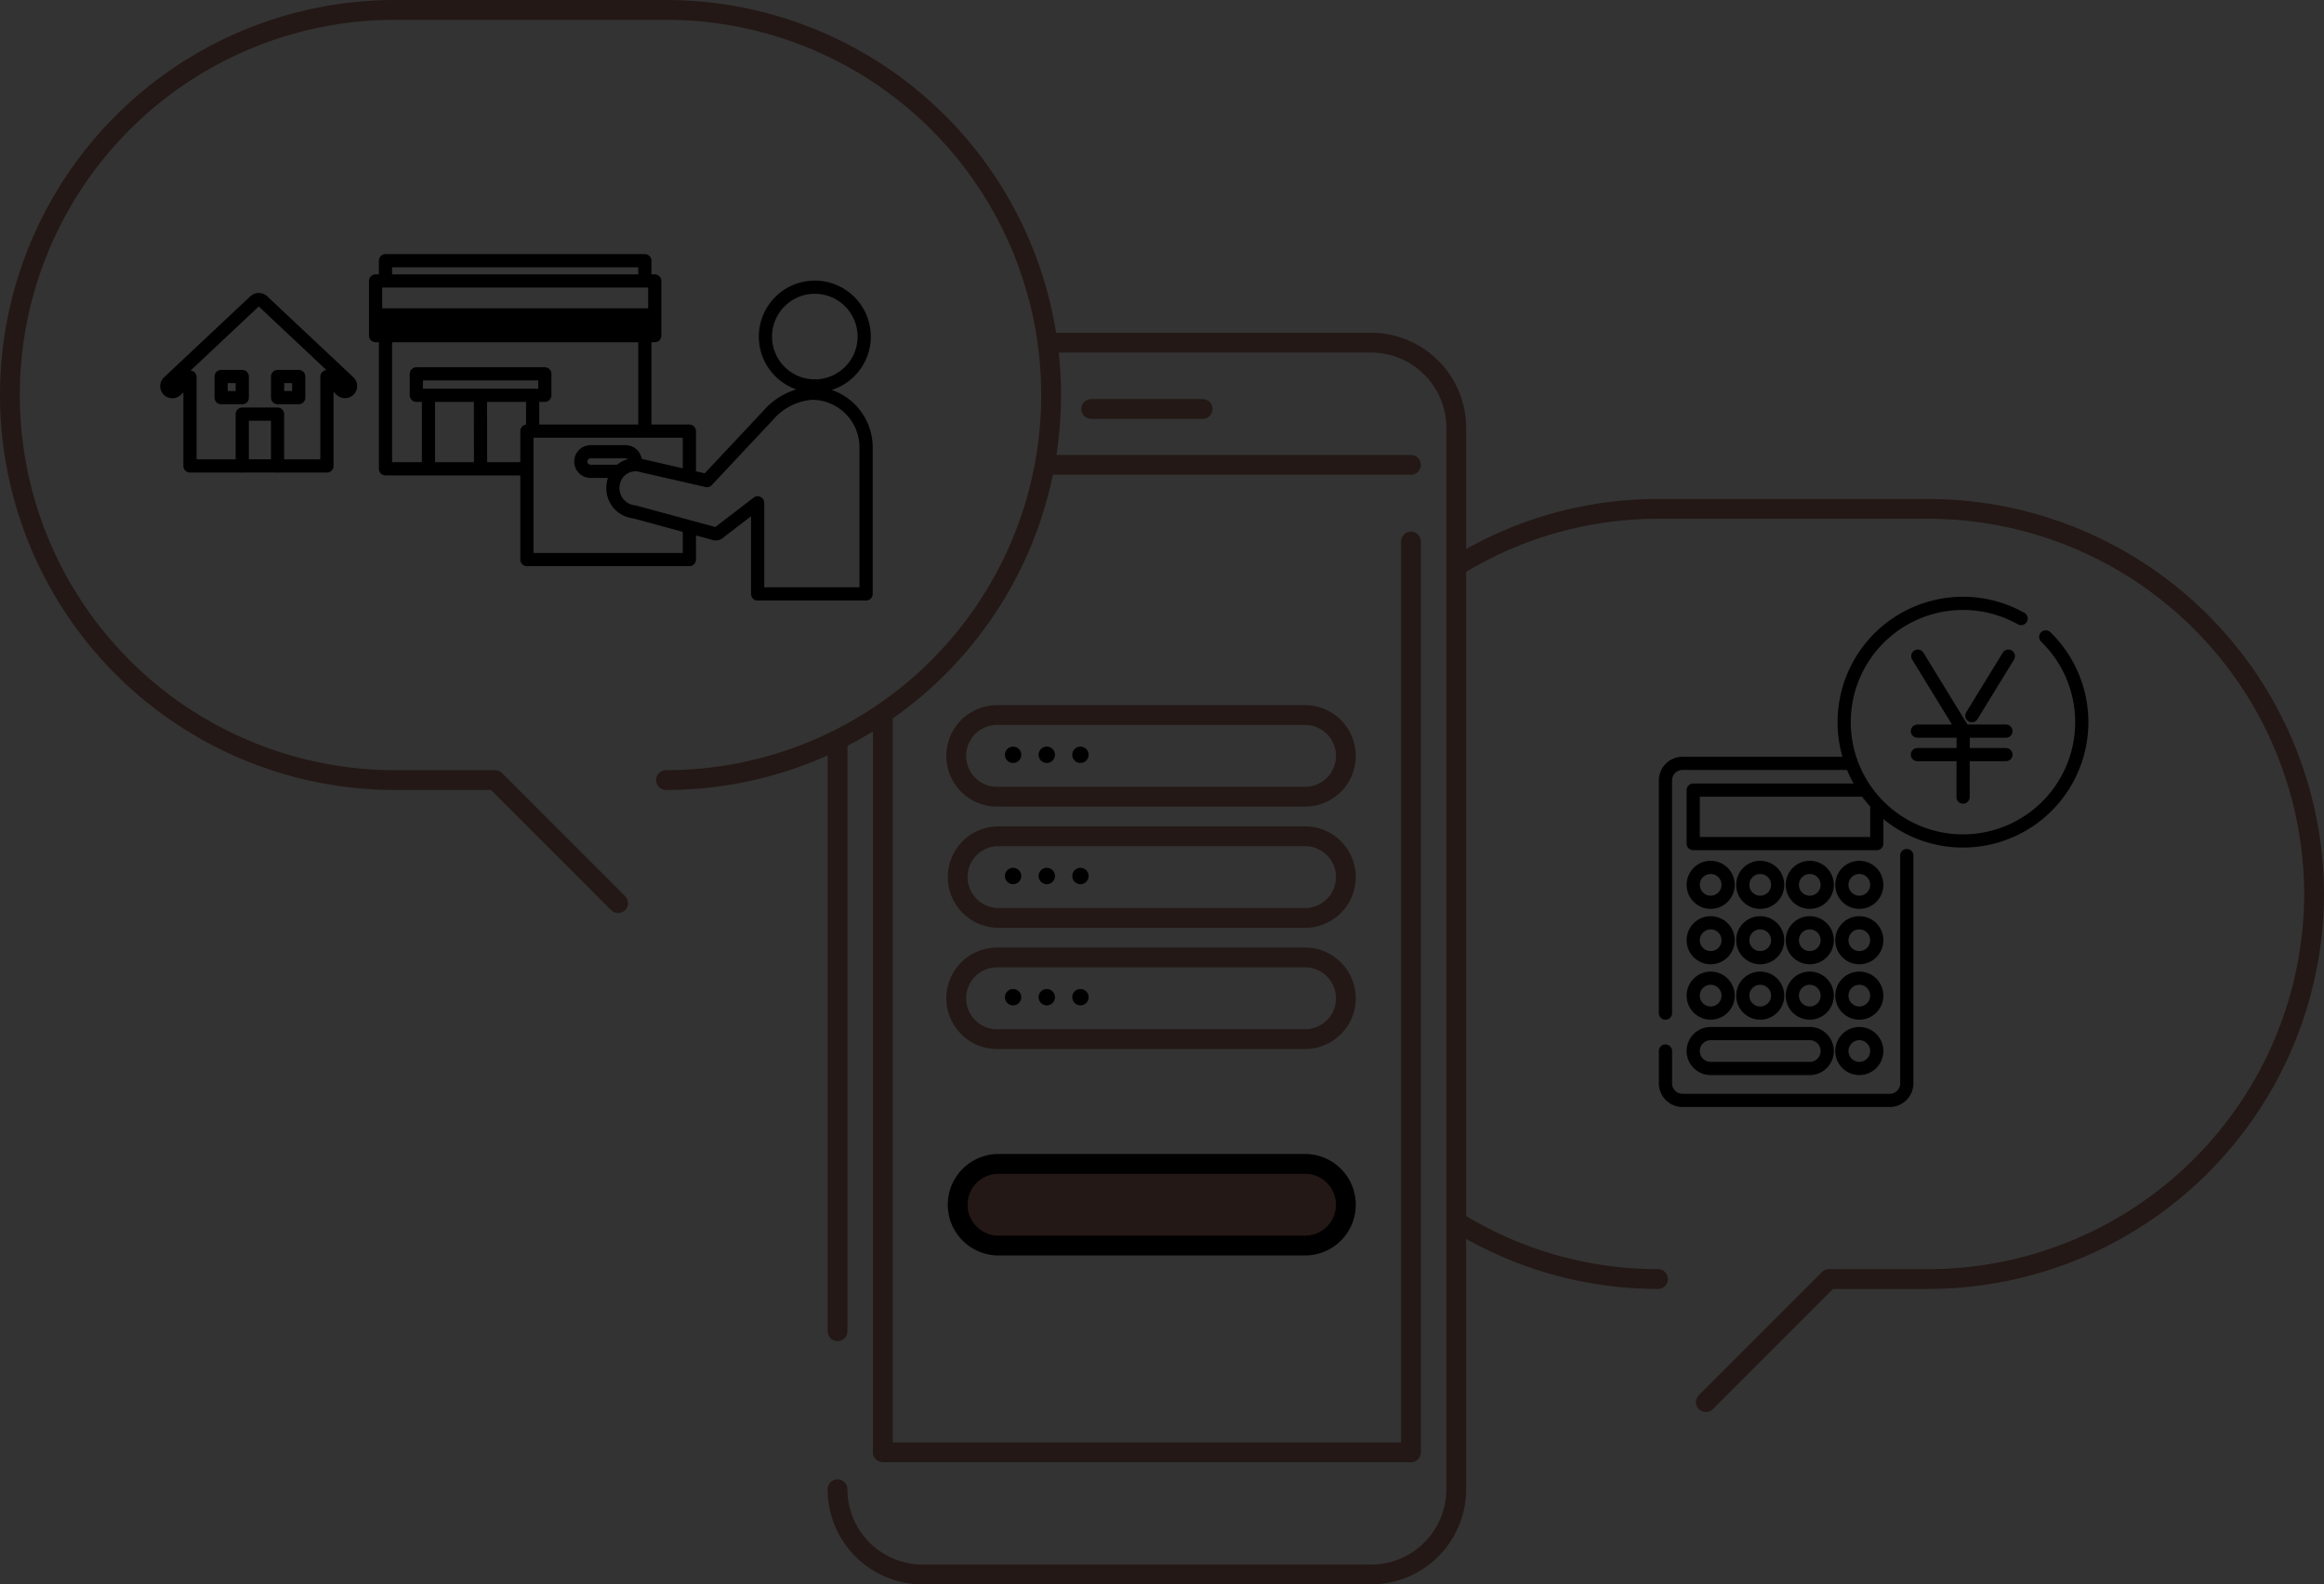 <svg xmlns="http://www.w3.org/2000/svg" width="176.06" height="120.032" viewBox="0 0 176.06 120.032">
  <rect x="0" y="0" width="176.06" height="120.032" fill="#333333" stroke="none"/>
  <g id="グループ_1648" data-name="グループ 1648" transform="translate(0.338 0.338)">
    <g id="グループ_1669" data-name="グループ 1669">
      <path id="パス_2112" data-name="パス 2112" d="M267.485,96.782a28.936,28.936,0,0,1,14.931-4.138h20.533a29.259,29.259,0,0,1,29.173,29.173h0a29.259,29.259,0,0,1-29.173,29.173h-7.583l-9.322,9.322" transform="translate(-157.149 -54.429)" fill="none" stroke="#231815" stroke-linecap="round" stroke-linejoin="round" stroke-width="1.5"/>
      <path id="パス_2113" data-name="パス 2113" d="M282.091,228a28.936,28.936,0,0,1-15.159-4.277" transform="translate(-156.824 -131.439)" fill="none" stroke="#231815" stroke-linecap="round" stroke-linejoin="round" stroke-width="1.5"/>
      <path id="パス_2114" data-name="パス 2114" d="M169.07,62.115h24.346a6.458,6.458,0,0,1,6.458,6.458v80.405a6.459,6.459,0,0,1-6.458,6.459H159.46A6.458,6.458,0,0,1,153,148.979" transform="translate(-89.89 -36.493)" fill="none" stroke="#231815" stroke-linecap="round" stroke-linejoin="round" stroke-width="1.5"/>
      <line id="線_308" data-name="線 308" y1="44.715" transform="translate(63.112 55.801)" fill="none" stroke="#231815" stroke-linecap="round" stroke-linejoin="round" stroke-width="1.5"/>
      <line id="線_309" data-name="線 309" x2="27.654" transform="translate(78.9 34.881)" fill="none" stroke="#231815" stroke-linecap="round" stroke-linejoin="round" stroke-width="1.5"/>
      <path id="パス_2115" data-name="パス 2115" d="M201.328,98.64v69H161.315v-55.75" transform="translate(-94.774 -57.952)" fill="none" stroke="#231815" stroke-linecap="round" stroke-linejoin="round" stroke-width="1.5"/>
      <line id="線_310" data-name="線 310" x2="8.444" transform="translate(82.326 30.644)" fill="none" stroke="#231815" stroke-linecap="round" stroke-linejoin="round" stroke-width="1.5"/>
      <path id="パス_2116" data-name="パス 2116" d="M50.706,59.346A29.173,29.173,0,0,0,50.706,1H30.173a29.173,29.173,0,0,0,0,58.347h7.583l9.322,9.322" transform="translate(-0.588 -0.587)" fill="none" stroke="#231815" stroke-linecap="round" stroke-linejoin="round" stroke-width="1.5"/>
      <path id="パス_2208" data-name="パス 2208" d="M0,0H21.149V1.928H0Z" transform="translate(28.116 23.019)"/>
      <g id="グループ_1683" data-name="グループ 1683">
        <path id="パス_2117" data-name="パス 2117" d="M80.621,71.163H69.98V61.25" transform="translate(-41.114 -35.984)" fill="none" stroke="#000" stroke-linejoin="round" stroke-width="1"/>
        <line id="線_311" data-name="線 311" y2="6.986" transform="translate(48.514 25.324)" fill="none" stroke="#000" stroke-linejoin="round" stroke-width="1"/>
        <path id="パス_2118" data-name="パス 2118" d="M69.98,48.482V47.061H89.628v1.655" transform="translate(-41.114 -27.648)" fill="none" stroke="#000" stroke-linejoin="round" stroke-width="1"/>
        <rect id="長方形_977" data-name="長方形 977" width="21.149" height="4.143" transform="translate(28.116 20.947)" fill="none" stroke="#000" stroke-linejoin="round" stroke-width="1"/>
        <line id="線_312" data-name="線 312" y1="5.505" transform="translate(32.122 29.673)" fill="none" stroke="#000" stroke-linejoin="round" stroke-width="1"/>
        <line id="線_313" data-name="線 313" y2="2.596" transform="translate(40.015 29.673)" fill="none" stroke="#000" stroke-linejoin="round" stroke-width="1"/>
        <line id="線_314" data-name="線 314" x1="0.005" y1="5.327" transform="translate(36.063 29.498)" fill="none" stroke="#000" stroke-linejoin="round" stroke-width="1"/>
        <rect id="長方形_979" data-name="長方形 979" width="9.735" height="1.623" transform="translate(31.201 27.986)" fill="none" stroke="#000" stroke-linejoin="round" stroke-width="1"/>
      </g>
      <g id="グループ_1684" data-name="グループ 1684">
        <path id="パス_2119" data-name="パス 2119" d="M43.611,60.443,37.074,54.3a.4.4,0,0,0-.058-.036.426.426,0,0,0-.073-.045.385.385,0,0,0-.074-.016.243.243,0,0,0-.157,0,.36.36,0,0,0-.08.018.392.392,0,0,0-.07.043.371.371,0,0,0-.06.037l-6.537,6.142a.417.417,0,1,0,.561.617l.01-.009,1.043-.98V66.8h3.959V62.874h2.674V66.8h3.742V60.033l1.084,1.018a.417.417,0,1,0,.572-.608Zm-8.072,1.183h-1.6v-1.6h1.6Zm4.278,0h-1.6v-1.6h1.6Z" transform="translate(-17.524 -31.838)" fill="none" stroke="#000" stroke-linejoin="round" stroke-width="1"/>
        <line id="線_315" data-name="線 315" x2="2.674" transform="translate(18.014 34.958)" fill="none" stroke="#000" stroke-linejoin="round" stroke-width="1"/>
      </g>
      <path id="パス_2120" data-name="パス 2120" d="M305.058,171.12" transform="translate(-179.224 -91.833)" fill="#fff" stroke="#707070" stroke-width="1.5"/>
      <path id="パス_2139" data-name="パス 2139" d="M353.1,112.538a9,9,0,1,1-1.866-1.392" transform="translate(-198.459 -64.623)" fill="none" stroke="#000" stroke-linecap="round" stroke-width="1"/>
      <path id="パス_2142" data-name="パス 2142" d="M201.247,136.694h-23.22a3.094,3.094,0,1,1,0-6.187h23.22a3.094,3.094,0,1,1,0,6.187Z" transform="translate(-102.775 -76.674)" fill="none" stroke="#231815" stroke-width="1.5"/>
      <path id="パス_2143" data-name="パス 2143" d="M184.366,136.309a.619.619,0,1,1-.619.619.619.619,0,0,1,.619-.619" transform="translate(-107.953 -80.083)"/>
      <path id="パス_2144" data-name="パス 2144" d="M190.549,136.309a.619.619,0,1,1-.619.619.619.619,0,0,1,.619-.619" transform="translate(-111.585 -80.083)"/>
      <path id="パス_2145" data-name="パス 2145" d="M196.732,136.309a.619.619,0,1,1-.619.619.619.619,0,0,1,.619-.619" transform="translate(-115.218 -80.083)"/>
      <path id="パス_2146" data-name="パス 2146" d="M201.247,158.953h-23.22a3.094,3.094,0,0,1,0-6.187h23.22a3.094,3.094,0,1,1,0,6.187Z" transform="translate(-102.775 -89.751)" fill="none" stroke="#231815" stroke-width="1.5"/>
      <path id="パス_2147" data-name="パス 2147" d="M184.366,158.568a.619.619,0,1,1-.619.619.619.619,0,0,1,.619-.619" transform="translate(-107.953 -93.16)"/>
      <path id="パス_2148" data-name="パス 2148" d="M190.549,158.568a.619.619,0,1,1-.619.619.619.619,0,0,1,.619-.619" transform="translate(-111.585 -93.16)"/>
      <path id="パス_2149" data-name="パス 2149" d="M196.732,158.568a.619.619,0,1,1-.619.619.619.619,0,0,1,.619-.619" transform="translate(-115.218 -93.16)"/>
      <path id="パス_2150" data-name="パス 2150" d="M201.247,219.128h-23.22a3.094,3.094,0,0,1,0-6.187h23.22a3.094,3.094,0,1,1,0,6.187" transform="translate(-102.775 -125.104)" fill="#231815" stroke="#000" stroke-width="1.5"/>
      <path id="パス_2151" data-name="パス 2151" d="M201.247,181.213h-23.22a3.094,3.094,0,1,1,0-6.187h23.22a3.094,3.094,0,1,1,0,6.187Z" transform="translate(-102.775 -102.829)" fill="none" stroke="#231815" stroke-width="1.5"/>
      <path id="パス_2152" data-name="パス 2152" d="M184.366,180.827a.619.619,0,1,1-.619.619.619.619,0,0,1,.619-.619" transform="translate(-107.953 -106.237)"/>
      <path id="パス_2153" data-name="パス 2153" d="M190.549,180.827a.619.619,0,1,1-.619.619.619.619,0,0,1,.619-.619" transform="translate(-111.585 -106.237)"/>
      <path id="パス_2154" data-name="パス 2154" d="M196.732,180.827a.619.619,0,1,1-.619.619.619.619,0,0,1,.619-.619" transform="translate(-115.218 -106.237)"/>
      <g id="グループ_1682" data-name="グループ 1682">
        <path id="パス_2155" data-name="パス 2155" d="M147.242,55.667a3.741,3.741,0,1,1-3.74-3.74,3.741,3.741,0,0,1,3.74,3.74" transform="translate(-82.111 -30.507)" fill="none" stroke="#000" stroke-linejoin="round" stroke-width="1"/>
        <path id="パス_2156" data-name="パス 2156" d="M108.257,85.48v2.612H95.946V78.36h12.31v3.3" transform="translate(-56.369 -46.037)" fill="none" stroke="#000" stroke-linejoin="round" stroke-width="1"/>
        <path id="パス_2157" data-name="パス 2157" d="M108.729,83.631H106.6a.743.743,0,0,1-.743-.743h0a.743.743,0,0,1,.743-.743h2.644a.743.743,0,0,1,.743.743h0" transform="translate(-62.194 -48.26)" fill="none" stroke="#000" stroke-linejoin="round" stroke-width="1"/>
        <path id="パス_2158" data-name="パス 2158" d="M119.49,82.055a.393.393,0,0,0,.34-.139l2.877-2.208v6.9h8.216v-11.1a4.108,4.108,0,0,0-4.107-4.108,4.84,4.84,0,0,0-3.294,1.66l-4.656,4.961-5.18-1.187a1.71,1.71,0,0,0-1.924,1.465c-.007.05-.012.1-.014.152a1.794,1.794,0,0,0,1.617,1.938Z" transform="translate(-65.648 -41.95)" fill="none" stroke="#000" stroke-linejoin="round" stroke-width="1"/>
      </g>
      <g id="グループ_1670" data-name="グループ 1670">
        <path id="パス_2121" data-name="パス 2121" d="M323.34,156.31v17.257a1.294,1.294,0,0,1-1.294,1.294H306.352a1.294,1.294,0,0,1-1.294-1.294V171.12" transform="translate(-179.224 -91.833)" fill="none" stroke="#000" stroke-linecap="round" stroke-linejoin="round" stroke-width="1"/>
        <path id="パス_2122" data-name="パス 2122" d="M305.057,158.3V140.67a1.294,1.294,0,0,1,1.294-1.294h12.7" transform="translate(-179.224 -81.884)" fill="none" stroke="#000" stroke-linecap="round" stroke-linejoin="round" stroke-width="1"/>
        <path id="パス_2123" data-name="パス 2123" d="M324.058,145.514v2.833H310.15v-4.054h12.9" transform="translate(-182.216 -84.773)" fill="none" stroke="#000" stroke-linecap="round" stroke-linejoin="round" stroke-width="1"/>
        <path id="パス_2136" data-name="パス 2136" d="M318.982,191.653h-7.509a1.322,1.322,0,0,1,0-2.644h7.509a1.322,1.322,0,0,1,0,2.644" transform="translate(-182.216 -111.044)" fill="none" stroke="#000" stroke-width="1"/>
        <ellipse id="楕円形_348" data-name="楕円形 348" cx="1.322" cy="1.322" rx="1.322" ry="1.322" transform="translate(139.198 77.965)" fill="none" stroke="#000" stroke-linecap="round" stroke-linejoin="round" stroke-width="1"/>
        <ellipse id="楕円形_349" data-name="楕円形 349" cx="1.322" cy="1.322" rx="1.322" ry="1.322" transform="translate(127.935 65.375)" fill="none" stroke="#000" stroke-linecap="round" stroke-linejoin="round" stroke-width="1"/>
        <ellipse id="楕円形_350" data-name="楕円形 350" cx="1.322" cy="1.322" rx="1.322" ry="1.322" transform="translate(131.689 65.375)" fill="none" stroke="#000" stroke-linecap="round" stroke-linejoin="round" stroke-width="1"/>
        <ellipse id="楕円形_351" data-name="楕円形 351" cx="1.322" cy="1.322" rx="1.322" ry="1.322" transform="translate(135.443 65.375)" fill="none" stroke="#000" stroke-linecap="round" stroke-linejoin="round" stroke-width="1"/>
        <ellipse id="楕円形_352" data-name="楕円形 352" cx="1.322" cy="1.322" rx="1.322" ry="1.322" transform="translate(139.198 65.375)" fill="none" stroke="#000" stroke-linecap="round" stroke-linejoin="round" stroke-width="1"/>
        <ellipse id="楕円形_353" data-name="楕円形 353" cx="1.322" cy="1.322" rx="1.322" ry="1.322" transform="translate(127.935 69.571)" fill="none" stroke="#000" stroke-linecap="round" stroke-linejoin="round" stroke-width="1"/>
        <ellipse id="楕円形_354" data-name="楕円形 354" cx="1.322" cy="1.322" rx="1.322" ry="1.322" transform="translate(131.689 69.571)" fill="none" stroke="#000" stroke-linecap="round" stroke-linejoin="round" stroke-width="1"/>
        <ellipse id="楕円形_355" data-name="楕円形 355" cx="1.322" cy="1.322" rx="1.322" ry="1.322" transform="translate(135.443 69.571)" fill="none" stroke="#000" stroke-linecap="round" stroke-linejoin="round" stroke-width="1"/>
        <ellipse id="楕円形_356" data-name="楕円形 356" cx="1.322" cy="1.322" rx="1.322" ry="1.322" transform="translate(139.198 69.571)" fill="none" stroke="#000" stroke-linecap="round" stroke-linejoin="round" stroke-width="1"/>
        <ellipse id="楕円形_357" data-name="楕円形 357" cx="1.322" cy="1.322" rx="1.322" ry="1.322" transform="translate(127.935 73.768)" fill="none" stroke="#000" stroke-linecap="round" stroke-linejoin="round" stroke-width="1"/>
        <ellipse id="楕円形_358" data-name="楕円形 358" cx="1.322" cy="1.322" rx="1.322" ry="1.322" transform="translate(131.689 73.768)" fill="none" stroke="#000" stroke-linecap="round" stroke-linejoin="round" stroke-width="1"/>
        <ellipse id="楕円形_359" data-name="楕円形 359" cx="1.322" cy="1.322" rx="1.322" ry="1.322" transform="translate(135.443 73.768)" fill="none" stroke="#000" stroke-linecap="round" stroke-linejoin="round" stroke-width="1"/>
        <ellipse id="楕円形_360" data-name="楕円形 360" cx="1.322" cy="1.322" rx="1.322" ry="1.322" transform="translate(139.198 73.768)" fill="none" stroke="#000" stroke-linecap="round" stroke-linejoin="round" stroke-width="1"/>
      </g>
      <path id="パス_2209" data-name="パス 2209" d="M354.82,125.3h.018l-3.44-5.612" transform="translate(-206.449 -70.318)" fill="none" stroke="#000" stroke-linecap="round" stroke-width="1"/>
      <line id="線_629" data-name="線 629" x1="0.007" y2="4.894" transform="translate(148.38 55.155)" fill="none" stroke="#000" stroke-linecap="round" stroke-width="1"/>
      <line id="線_630" data-name="線 630" x1="6.708" transform="translate(144.919 55.052)" fill="none" stroke="#000" stroke-linecap="round" stroke-width="1"/>
      <line id="線_631" data-name="線 631" x1="6.708" transform="translate(144.919 56.832)" fill="none" stroke="#000" stroke-linecap="round" stroke-width="1"/>
      <line id="線_632" data-name="線 632" x1="2.765" y2="4.511" transform="translate(149.046 49.371)" fill="none" stroke="#000" stroke-linecap="round" stroke-width="1"/>
    </g>
  </g>
</svg>
